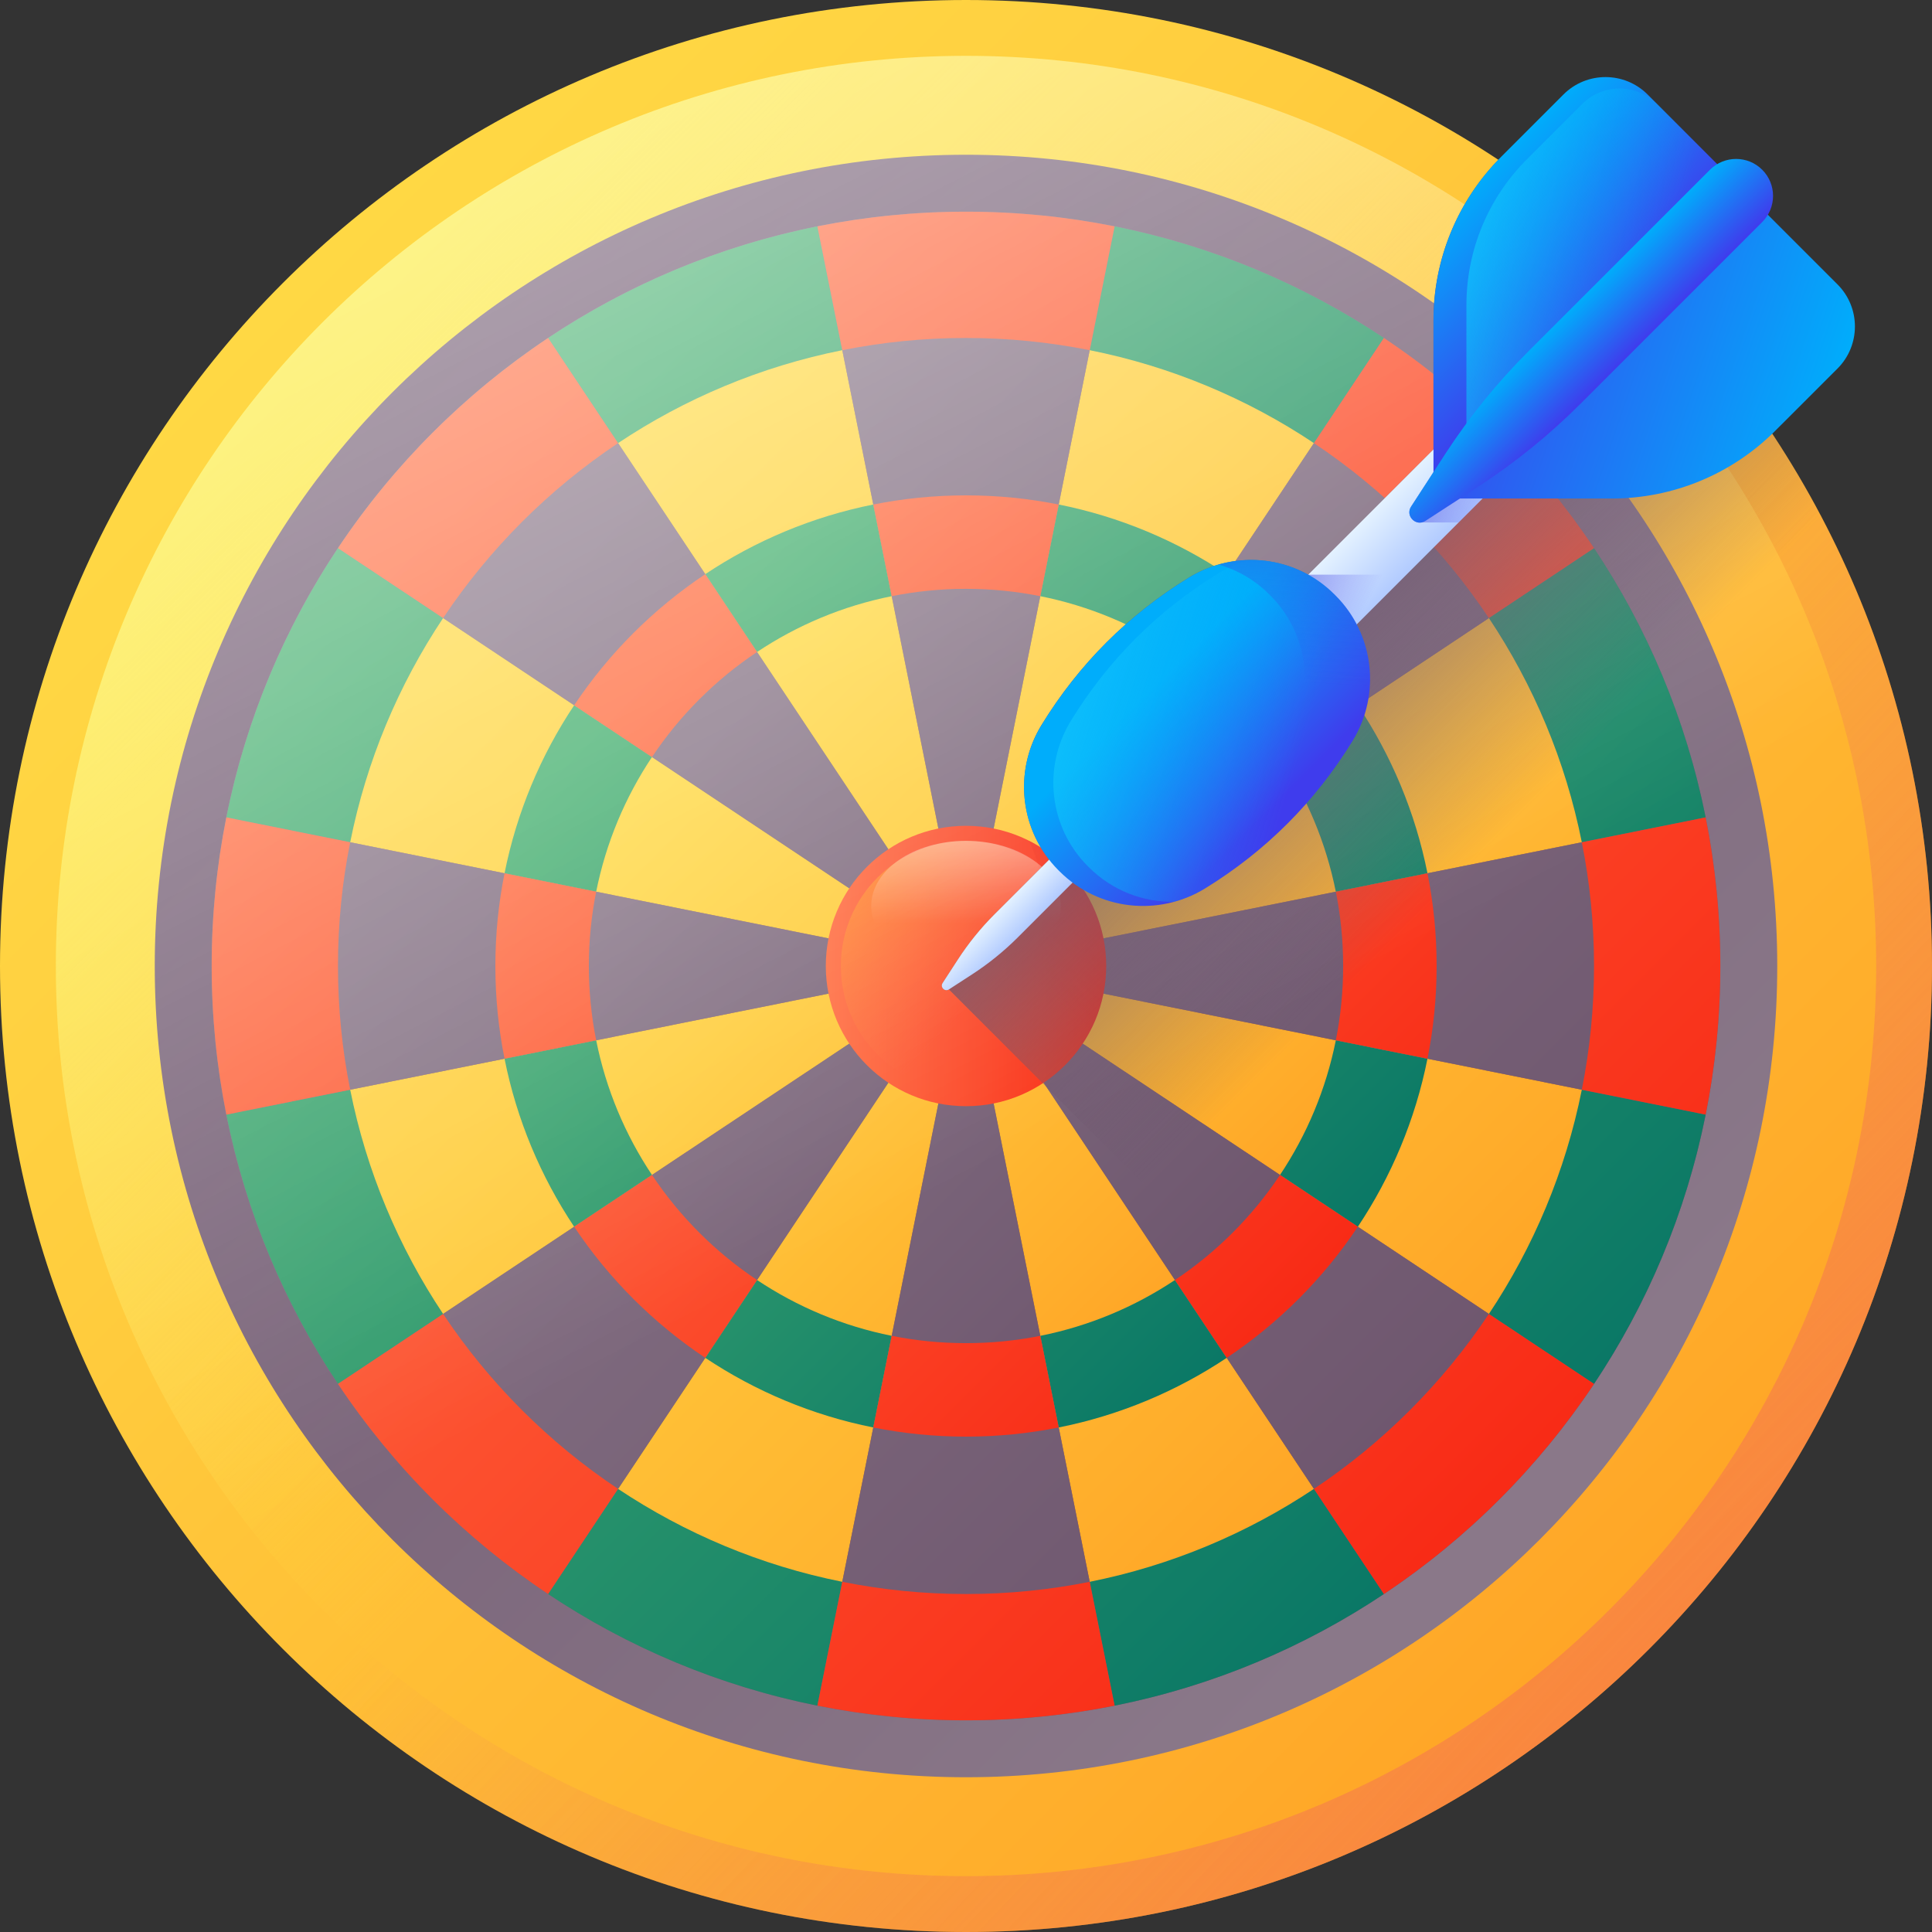 <svg width="62" height="62" viewBox="0 0 62 62" fill="none" xmlns="http://www.w3.org/2000/svg">
<rect x="0" y="0" width="62" height="62" fill="#333333" stroke="none"/>
<g clip-path="url(#clip0_791_490)">
<path d="M31 62C48.121 62 62 48.121 62 31C62 13.879 48.121 0 31 0C13.879 0 0 13.879 0 31C0 48.121 13.879 62 31 62Z" fill="url(#paint0_linear_791_490)"/>
<path d="M31 60.208C47.131 60.208 60.208 47.131 60.208 31C60.208 14.869 47.131 1.792 31 1.792C14.869 1.792 1.792 14.869 1.792 31C1.792 47.131 14.869 60.208 31 60.208Z" fill="url(#paint1_linear_791_490)"/>
<path d="M31 0C13.879 0 0 13.879 0 31C0 48.121 13.879 62 31 62C48.121 62 62 48.121 62 31C62 13.879 48.121 0 31 0ZM31 60.208C14.869 60.208 1.792 47.131 1.792 31C1.792 14.869 14.869 1.792 31 1.792C47.131 1.792 60.208 14.869 60.208 31C60.208 47.131 47.131 60.208 31 60.208Z" fill="url(#paint2_linear_791_490)"/>
<path d="M31 57.034C45.378 57.034 57.034 45.378 57.034 31C57.034 16.622 45.378 4.966 31 4.966C16.622 4.966 4.966 16.622 4.966 31C4.966 45.378 16.622 57.034 31 57.034Z" fill="url(#paint3_linear_791_490)"/>
<path d="M31 55.207C44.369 55.207 55.207 44.369 55.207 31C55.207 17.631 44.369 6.793 31 6.793C17.631 6.793 6.793 17.631 6.793 31C6.793 44.369 17.631 55.207 31 55.207Z" fill="url(#paint4_linear_791_490)"/>
<path d="M10.846 17.589C9.129 20.165 7.892 23.088 7.264 26.231L31 31L10.846 17.589Z" fill="url(#paint5_linear_791_490)"/>
<path d="M26.231 7.264C23.088 7.892 20.165 9.129 17.589 10.846L31 31L26.231 7.264Z" fill="url(#paint6_linear_791_490)"/>
<path d="M31 31L51.154 44.411C52.871 41.835 54.108 38.912 54.736 35.769L31 31Z" fill="url(#paint7_linear_791_490)"/>
<path d="M7.264 35.769C7.892 38.912 9.129 41.835 10.846 44.411L31 31L7.264 35.769Z" fill="url(#paint8_linear_791_490)"/>
<path d="M35.769 54.736C38.912 54.108 41.835 52.871 44.411 51.154L31 31L35.769 54.736Z" fill="url(#paint9_linear_791_490)"/>
<path d="M54.736 26.231C54.108 23.088 52.871 20.165 51.154 17.589L31 31L54.736 26.231Z" fill="url(#paint10_linear_791_490)"/>
<path d="M17.589 51.154C20.165 52.871 23.088 54.108 26.231 54.736L31 31L17.589 51.154Z" fill="url(#paint11_linear_791_490)"/>
<path d="M44.411 10.846C41.835 9.129 38.912 7.892 35.769 7.264L31 31L44.411 10.846Z" fill="url(#paint12_linear_791_490)"/>
<path d="M35.769 7.264C34.227 6.956 32.633 6.793 31 6.793C29.367 6.793 27.773 6.956 26.231 7.264L31 31L35.769 7.264Z" fill="url(#paint13_linear_791_490)"/>
<path d="M26.231 54.736C27.773 55.044 29.367 55.207 31 55.207C32.633 55.207 34.227 55.044 35.769 54.736L31 31L26.231 54.736Z" fill="url(#paint14_linear_791_490)"/>
<path d="M54.736 35.769C55.044 34.227 55.207 32.633 55.207 31C55.207 29.368 55.044 27.773 54.736 26.231L31 31L54.736 35.769Z" fill="url(#paint15_linear_791_490)"/>
<path d="M7.264 26.231C6.956 27.773 6.793 29.368 6.793 31C6.793 32.633 6.956 34.227 7.264 35.769L31 31L7.264 26.231Z" fill="url(#paint16_linear_791_490)"/>
<path d="M51.154 17.589C49.375 14.92 47.08 12.625 44.411 10.846L31 31L51.154 17.589Z" fill="url(#paint17_linear_791_490)"/>
<path d="M10.846 44.411C12.625 47.08 14.921 49.375 17.589 51.154L31 31L10.846 44.411Z" fill="url(#paint18_linear_791_490)"/>
<path d="M44.411 51.154C47.08 49.375 49.375 47.08 51.154 44.411L31 31L44.411 51.154Z" fill="url(#paint19_linear_791_490)"/>
<path d="M17.589 10.846C14.921 12.626 12.625 14.921 10.846 17.59L31 31L17.589 10.846Z" fill="url(#paint20_linear_791_490)"/>
<path d="M14.22 19.834C12.79 21.979 11.761 24.413 11.238 27.029L31 31L14.22 19.834Z" fill="url(#paint21_linear_791_490)"/>
<path d="M27.03 11.238C24.413 11.761 21.979 12.79 19.835 14.22L31 31L27.03 11.238Z" fill="url(#paint22_linear_791_490)"/>
<path d="M31 31L47.78 42.166C49.209 40.021 50.239 37.587 50.762 34.97L31 31Z" fill="url(#paint23_linear_791_490)"/>
<path d="M11.238 34.97C11.761 37.587 12.79 40.021 14.22 42.165L31 31L11.238 34.97Z" fill="url(#paint24_linear_791_490)"/>
<path d="M34.97 50.762C37.587 50.239 40.021 49.209 42.165 47.78L31 31L34.97 50.762Z" fill="url(#paint25_linear_791_490)"/>
<path d="M50.762 27.029C50.239 24.413 49.209 21.979 47.78 19.834L31 31L50.762 27.029Z" fill="url(#paint26_linear_791_490)"/>
<path d="M19.835 47.78C21.979 49.209 24.413 50.239 27.03 50.762L31 31L19.835 47.78Z" fill="url(#paint27_linear_791_490)"/>
<path d="M42.165 14.22C40.021 12.79 37.587 11.761 34.97 11.238L31 31L42.165 14.22Z" fill="url(#paint28_linear_791_490)"/>
<path d="M34.97 11.238C33.687 10.982 32.359 10.846 31 10.846C29.641 10.846 28.313 10.982 27.03 11.238L31 31L34.97 11.238Z" fill="url(#paint29_linear_791_490)"/>
<path d="M27.03 50.762C28.313 51.019 29.641 51.154 31 51.154C32.359 51.154 33.687 51.019 34.97 50.762L31 31L27.03 50.762Z" fill="url(#paint30_linear_791_490)"/>
<path d="M50.762 34.97C51.019 33.687 51.154 32.359 51.154 31C51.154 29.641 51.019 28.313 50.762 27.03L31 31L50.762 34.97Z" fill="url(#paint31_linear_791_490)"/>
<path d="M11.238 27.03C10.981 28.314 10.846 29.641 10.846 31C10.846 32.359 10.981 33.687 11.238 34.97L31 31L11.238 27.03Z" fill="url(#paint32_linear_791_490)"/>
<path d="M47.78 19.835C46.298 17.613 44.387 15.702 42.165 14.22L31 31L47.78 19.835Z" fill="url(#paint33_linear_791_490)"/>
<path d="M14.22 42.166C15.702 44.388 17.613 46.298 19.835 47.78L31 31L14.22 42.166Z" fill="url(#paint34_linear_791_490)"/>
<path d="M42.166 47.78C44.388 46.298 46.298 44.387 47.78 42.165L31 31L42.166 47.78Z" fill="url(#paint35_linear_791_490)"/>
<path d="M19.835 14.22C17.613 15.702 15.702 17.613 14.22 19.835L31 31L19.835 14.22Z" fill="url(#paint36_linear_791_490)"/>
<path d="M18.425 22.633C17.354 24.24 16.582 26.064 16.191 28.025L31 31L18.425 22.633Z" fill="url(#paint37_linear_791_490)"/>
<path d="M28.025 16.19C26.064 16.582 24.24 17.354 22.633 18.425L31 31L28.025 16.19Z" fill="url(#paint38_linear_791_490)"/>
<path d="M31 31L43.575 39.367C44.646 37.76 45.418 35.936 45.809 33.975L31 31Z" fill="url(#paint39_linear_791_490)"/>
<path d="M16.191 33.975C16.582 35.936 17.354 37.76 18.425 39.367L31 31L16.191 33.975Z" fill="url(#paint40_linear_791_490)"/>
<path d="M33.975 45.809C35.936 45.418 37.76 44.646 39.367 43.575L31 31L33.975 45.809Z" fill="url(#paint41_linear_791_490)"/>
<path d="M45.809 28.025C45.418 26.064 44.646 24.24 43.575 22.633L31 31L45.809 28.025Z" fill="url(#paint42_linear_791_490)"/>
<path d="M22.633 43.575C24.24 44.646 26.064 45.418 28.025 45.809L31 31L22.633 43.575Z" fill="url(#paint43_linear_791_490)"/>
<path d="M39.367 18.425C37.76 17.354 35.936 16.582 33.975 16.19L31 31L39.367 18.425Z" fill="url(#paint44_linear_791_490)"/>
<path d="M33.975 16.191C33.013 15.998 32.019 15.897 31 15.897C29.982 15.897 28.987 15.998 28.025 16.191L31 31L33.975 16.191Z" fill="url(#paint45_linear_791_490)"/>
<path d="M28.025 45.809C28.987 46.002 29.982 46.103 31 46.103C32.019 46.103 33.013 46.002 33.975 45.809L31 31L28.025 45.809Z" fill="url(#paint46_linear_791_490)"/>
<path d="M45.809 33.975C46.002 33.014 46.103 32.019 46.103 31C46.103 29.982 46.002 28.987 45.809 28.025L31 31L45.809 33.975Z" fill="url(#paint47_linear_791_490)"/>
<path d="M16.191 28.025C15.998 28.987 15.897 29.982 15.897 31C15.897 32.019 15.998 33.014 16.191 33.975L31 31L16.191 28.025Z" fill="url(#paint48_linear_791_490)"/>
<path d="M43.575 22.633C42.464 20.968 41.032 19.536 39.367 18.425L31 31L43.575 22.633Z" fill="url(#paint49_linear_791_490)"/>
<path d="M18.425 39.367C19.536 41.032 20.968 42.464 22.633 43.575L31 31L18.425 39.367Z" fill="url(#paint50_linear_791_490)"/>
<path d="M39.367 43.575C41.032 42.464 42.464 41.032 43.575 39.367L31 31L39.367 43.575Z" fill="url(#paint51_linear_791_490)"/>
<path d="M22.633 18.426C20.968 19.536 19.536 20.968 18.425 22.633L31 31L22.633 18.426Z" fill="url(#paint52_linear_791_490)"/>
<path d="M20.923 24.294C20.064 25.582 19.446 27.044 19.132 28.616L31 31L20.923 24.294Z" fill="url(#paint53_linear_791_490)"/>
<path d="M28.616 19.132C27.044 19.446 25.582 20.064 24.295 20.923L31 31L28.616 19.132Z" fill="url(#paint54_linear_791_490)"/>
<path d="M31 31L41.077 37.705C41.936 36.417 42.554 34.956 42.868 33.384L31 31Z" fill="url(#paint55_linear_791_490)"/>
<path d="M19.132 33.384C19.446 34.956 20.064 36.417 20.923 37.705L31 31L19.132 33.384Z" fill="url(#paint56_linear_791_490)"/>
<path d="M33.384 42.868C34.956 42.554 36.417 41.936 37.705 41.077L31 31L33.384 42.868Z" fill="url(#paint57_linear_791_490)"/>
<path d="M42.868 28.616C42.554 27.044 41.936 25.582 41.077 24.294L31 31L42.868 28.616Z" fill="url(#paint58_linear_791_490)"/>
<path d="M24.295 41.077C25.582 41.936 27.044 42.554 28.616 42.868L31 31L24.295 41.077Z" fill="url(#paint59_linear_791_490)"/>
<path d="M37.705 20.923C36.417 20.064 34.956 19.446 33.384 19.132L31 31L37.705 20.923Z" fill="url(#paint60_linear_791_490)"/>
<path d="M33.384 19.132C32.613 18.978 31.816 18.896 31 18.896C30.184 18.896 29.387 18.978 28.616 19.132L31 31L33.384 19.132Z" fill="url(#paint61_linear_791_490)"/>
<path d="M28.616 42.868C29.387 43.022 30.184 43.103 31 43.103C31.816 43.103 32.613 43.022 33.384 42.868L31 31L28.616 42.868Z" fill="url(#paint62_linear_791_490)"/>
<path d="M42.868 33.384C43.022 32.613 43.103 31.816 43.103 31C43.103 30.184 43.022 29.387 42.868 28.616L31 31L42.868 33.384Z" fill="url(#paint63_linear_791_490)"/>
<path d="M19.132 28.616C18.978 29.387 18.897 30.184 18.897 31C18.897 31.816 18.978 32.614 19.132 33.384L31 31L19.132 28.616Z" fill="url(#paint64_linear_791_490)"/>
<path d="M41.077 24.295C40.187 22.96 39.04 21.813 37.705 20.923L31 31L41.077 24.295Z" fill="url(#paint65_linear_791_490)"/>
<path d="M20.923 37.705C21.813 39.04 22.96 40.187 24.295 41.077L31 31L20.923 37.705Z" fill="url(#paint66_linear_791_490)"/>
<path d="M37.705 41.077C39.04 40.187 40.187 39.04 41.077 37.705L31 31L37.705 41.077Z" fill="url(#paint67_linear_791_490)"/>
<path d="M24.295 20.923C22.96 21.813 21.813 22.96 20.923 24.295L31 31L24.295 20.923Z" fill="url(#paint68_linear_791_490)"/>
<path d="M31 35.499C33.485 35.499 35.499 33.485 35.499 31C35.499 28.515 33.485 26.501 31 26.501C28.515 26.501 26.501 28.515 26.501 31C26.501 33.485 28.515 35.499 31 35.499Z" fill="url(#paint69_linear_791_490)"/>
<path d="M31 35.016C33.218 35.016 35.016 33.218 35.016 31C35.016 28.782 33.218 26.984 31 26.984C28.782 26.984 26.984 28.782 26.984 31C26.984 33.218 28.782 35.016 31 35.016Z" fill="url(#paint70_linear_791_490)"/>
<path d="M33.013 26.976C33.316 27.581 33.487 28.265 33.487 28.988C33.487 31.473 31.473 33.487 28.988 33.487C28.265 33.487 27.581 33.316 26.976 33.013C27.714 34.487 29.239 35.499 31 35.499C33.485 35.499 35.499 33.485 35.499 31C35.499 29.239 34.487 27.714 33.013 26.976Z" fill="url(#paint71_linear_791_490)"/>
<path d="M34.042 29.074C34.042 30.229 32.68 31.165 31 31.165C29.32 31.165 27.958 30.229 27.958 29.074C27.958 27.92 29.32 26.984 31 26.984C32.68 26.984 34.042 27.92 34.042 29.074Z" fill="url(#paint72_linear_791_490)"/>
<path d="M31 60.208C47.131 60.208 60.208 47.131 60.208 31C60.208 14.869 47.131 1.792 31 1.792C14.869 1.792 1.792 14.869 1.792 31C1.792 47.131 14.869 60.208 31 60.208Z" fill="url(#paint73_linear_791_490)"/>
<path d="M48.081 5.129C46.749 6.51 46.001 8.354 46.001 10.276V14.422L41.981 18.442L41.981 18.442C41.977 18.44 41.973 18.438 41.968 18.436C41.919 18.409 41.87 18.383 41.819 18.358C41.808 18.353 41.798 18.347 41.787 18.341C41.778 18.337 41.768 18.333 41.759 18.329C41.679 18.291 41.598 18.256 41.516 18.225C41.496 18.217 41.476 18.21 41.456 18.203C41.417 18.188 41.379 18.175 41.34 18.162C41.32 18.155 41.3 18.149 41.279 18.143C41.255 18.135 41.231 18.127 41.207 18.12C41.196 18.117 41.185 18.114 41.174 18.111C41.155 18.105 41.135 18.101 41.116 18.096C41.096 18.09 41.076 18.085 41.055 18.08C41.015 18.07 40.974 18.061 40.933 18.052C40.91 18.048 40.888 18.043 40.866 18.038C40.783 18.022 40.699 18.009 40.615 17.999C40.591 17.996 40.566 17.994 40.542 17.991C40.487 17.985 40.431 17.981 40.376 17.977C40.358 17.976 40.34 17.975 40.322 17.974C40.312 17.974 40.303 17.973 40.294 17.973C40.277 17.972 40.26 17.972 40.243 17.971C40.193 17.97 40.143 17.969 40.093 17.97C40.093 17.97 40.093 17.97 40.092 17.97C40.072 17.97 40.052 17.972 40.032 17.973C39.987 17.974 39.943 17.977 39.898 17.979C39.847 17.983 39.797 17.988 39.746 17.993C39.702 17.998 39.658 18.002 39.615 18.008C39.552 18.017 39.489 18.029 39.427 18.041C39.366 18.052 39.305 18.066 39.244 18.081C39.197 18.093 39.151 18.103 39.104 18.116C39.105 18.116 39.106 18.117 39.107 18.117C38.779 18.211 38.458 18.347 38.156 18.533C36.207 19.73 34.623 21.313 33.426 23.263C32.588 24.628 32.7 26.352 33.669 27.587L31.918 29.338C31.473 29.782 31.076 30.273 30.734 30.801L30.249 31.548C30.162 31.681 30.319 31.838 30.452 31.752L52.26 53.559C58.256 47.906 62 39.891 62 31C62 20.192 56.468 10.677 48.081 5.129Z" fill="url(#paint74_linear_791_490)"/>
<path d="M50.07 13.506L48.494 11.93L34.596 25.827L36.173 27.404L50.07 13.506Z" fill="url(#paint75_linear_791_490)"/>
<path d="M46.809 16.767H45.611C45.352 16.81 45.116 16.515 45.283 16.258L46.375 14.575C46.841 13.857 47.353 13.171 47.905 12.518L48.494 11.93L50.07 13.506L46.809 16.767Z" fill="url(#paint76_linear_791_490)"/>
<path d="M46.002 15.486V10.276C46.002 8.309 46.783 6.423 48.174 5.032L50.172 3.033C50.918 2.287 52.128 2.287 52.874 3.033L55.664 5.824L46.002 15.486Z" fill="url(#paint77_linear_791_490)"/>
<path d="M47.059 14.429V9.789C47.059 8.037 47.755 6.357 48.993 5.119L50.773 3.339C51.438 2.674 52.515 2.674 53.179 3.339L55.664 5.824L47.059 14.429Z" fill="url(#paint78_linear_791_490)"/>
<path d="M46.513 15.998H51.724C53.691 15.998 55.577 15.217 56.968 13.826L58.967 11.828C59.713 11.082 59.713 9.872 58.967 9.126L56.176 6.335L46.513 15.998Z" fill="url(#paint79_linear_791_490)"/>
<path d="M45.283 16.258L46.375 14.575C47.147 13.387 48.041 12.283 49.042 11.281L54.875 5.448C55.338 4.985 56.089 4.985 56.552 5.448C57.015 5.911 57.015 6.662 56.552 7.125L50.719 12.958C49.717 13.96 48.613 14.853 47.425 15.625L45.742 16.717C45.441 16.912 45.088 16.558 45.283 16.258Z" fill="url(#paint80_linear_791_490)"/>
<path d="M30.249 31.547L30.734 30.8C31.076 30.272 31.473 29.782 31.918 29.337L36.076 25.18C36.281 24.974 36.615 24.974 36.82 25.18C37.026 25.385 37.026 25.718 36.82 25.924L32.663 30.082C32.218 30.526 31.727 30.924 31.2 31.266L30.453 31.751C30.319 31.838 30.162 31.681 30.249 31.547Z" fill="url(#paint81_linear_791_490)"/>
<path d="M42.578 20.999L45.135 18.442H41.981L41.001 19.422L42.578 20.999Z" fill="url(#paint82_linear_791_490)"/>
<path d="M43.404 23.779C42.206 25.729 40.623 27.312 38.673 28.51C37.177 29.428 35.248 29.208 34.007 27.967C33.994 27.955 33.981 27.942 33.968 27.929C32.727 26.688 32.507 24.759 33.426 23.263C34.623 21.313 36.207 19.73 38.156 18.532C39.652 17.614 41.581 17.834 42.823 19.075L42.861 19.113C44.102 20.355 44.322 22.284 43.404 23.779Z" fill="url(#paint83_linear_791_490)"/>
<path d="M40.093 17.97C39.749 18.063 39.413 18.206 39.097 18.4C37.148 19.597 35.564 21.18 34.367 23.13C33.448 24.626 33.668 26.555 34.909 27.797C34.922 27.809 34.935 27.822 34.948 27.835C35.691 28.578 36.681 28.955 37.677 28.941C38.021 28.847 38.357 28.704 38.673 28.51C40.623 27.313 42.206 25.729 43.404 23.78C44.322 22.284 44.102 20.355 42.861 19.113L42.823 19.075C42.079 18.332 41.089 17.955 40.093 17.97Z" fill="url(#paint84_linear_791_490)"/>
<path d="M39.104 18.116C39.704 18.288 40.267 18.61 40.732 19.075L40.77 19.114C42.011 20.355 42.231 22.284 41.313 23.78C40.115 25.729 38.532 27.313 36.582 28.51C36.281 28.695 35.962 28.833 35.634 28.927C36.634 29.214 37.738 29.084 38.673 28.51C40.623 27.313 42.206 25.729 43.403 23.78C44.322 22.284 44.102 20.355 42.861 19.114L42.823 19.075C41.831 18.084 40.402 17.745 39.104 18.116Z" fill="url(#paint85_linear_791_490)"/>
</g>
<defs>
<linearGradient id="paint0_linear_791_490" x1="8.024" y1="8.024" x2="53.62" y2="53.62" gradientUnits="userSpaceOnUse">
<stop stop-color="#FFD945"/>
<stop offset="0.304" stop-color="#FFCD3E"/>
<stop offset="0.856" stop-color="#FFAD2B"/>
<stop offset="1" stop-color="#FFA325"/>
</linearGradient>
<linearGradient id="paint1_linear_791_490" x1="32.501" y1="32.501" x2="8.335" y2="8.335" gradientUnits="userSpaceOnUse">
<stop stop-color="#FFD945" stop-opacity="0"/>
<stop offset="1" stop-color="#FBED21"/>
</linearGradient>
<linearGradient id="paint2_linear_791_490" x1="31.516" y1="31.489" x2="69.99" y2="67.958" gradientUnits="userSpaceOnUse">
<stop stop-color="#E87264" stop-opacity="0"/>
<stop offset="1" stop-color="#FF7044"/>
</linearGradient>
<linearGradient id="paint3_linear_791_490" x1="47.863" y1="47.863" x2="11.273" y2="11.274" gradientUnits="userSpaceOnUse">
<stop stop-color="#8A7889"/>
<stop offset="1" stop-color="#6E566E"/>
</linearGradient>
<linearGradient id="paint4_linear_791_490" x1="15.32" y1="15.32" x2="49.342" y2="49.342" gradientUnits="userSpaceOnUse">
<stop stop-color="#8A7889"/>
<stop offset="1" stop-color="#6E566E"/>
</linearGradient>
<linearGradient id="paint5_linear_791_490" x1="10.578" y1="20.062" x2="44.6" y2="54.084" gradientUnits="userSpaceOnUse">
<stop stop-color="#4AB272"/>
<stop offset="1" stop-color="#077565"/>
</linearGradient>
<linearGradient id="paint6_linear_791_490" x1="20.062" y1="10.579" x2="54.084" y2="44.601" gradientUnits="userSpaceOnUse">
<stop stop-color="#4AB272"/>
<stop offset="1" stop-color="#077565"/>
</linearGradient>
<linearGradient id="paint7_linear_791_490" x1="20.062" y1="10.578" x2="54.084" y2="44.6" gradientUnits="userSpaceOnUse">
<stop stop-color="#4AB272"/>
<stop offset="1" stop-color="#077565"/>
</linearGradient>
<linearGradient id="paint8_linear_791_490" x1="6.929" y1="23.711" x2="40.951" y2="57.733" gradientUnits="userSpaceOnUse">
<stop stop-color="#4AB272"/>
<stop offset="1" stop-color="#077565"/>
</linearGradient>
<linearGradient id="paint9_linear_791_490" x1="10.578" y1="20.062" x2="44.6" y2="54.084" gradientUnits="userSpaceOnUse">
<stop stop-color="#4AB272"/>
<stop offset="1" stop-color="#077565"/>
</linearGradient>
<linearGradient id="paint10_linear_791_490" x1="23.711" y1="6.929" x2="57.733" y2="40.951" gradientUnits="userSpaceOnUse">
<stop stop-color="#4AB272"/>
<stop offset="1" stop-color="#077565"/>
</linearGradient>
<linearGradient id="paint11_linear_791_490" x1="6.929" y1="23.711" x2="40.951" y2="57.733" gradientUnits="userSpaceOnUse">
<stop stop-color="#4AB272"/>
<stop offset="1" stop-color="#077565"/>
</linearGradient>
<linearGradient id="paint12_linear_791_490" x1="23.711" y1="6.929" x2="57.733" y2="40.951" gradientUnits="userSpaceOnUse">
<stop stop-color="#4AB272"/>
<stop offset="1" stop-color="#077565"/>
</linearGradient>
<linearGradient id="paint13_linear_791_490" x1="22.446" y1="8.194" x2="56.468" y2="42.216" gradientUnits="userSpaceOnUse">
<stop stop-color="#FF7044"/>
<stop offset="1" stop-color="#F82814"/>
</linearGradient>
<linearGradient id="paint14_linear_791_490" x1="8.194" y1="22.446" x2="42.216" y2="56.468" gradientUnits="userSpaceOnUse">
<stop stop-color="#FF7044"/>
<stop offset="1" stop-color="#F82814"/>
</linearGradient>
<linearGradient id="paint15_linear_791_490" x1="22.446" y1="8.194" x2="56.468" y2="42.216" gradientUnits="userSpaceOnUse">
<stop stop-color="#FF7044"/>
<stop offset="1" stop-color="#F82814"/>
</linearGradient>
<linearGradient id="paint16_linear_791_490" x1="8.194" y1="22.447" x2="42.216" y2="56.469" gradientUnits="userSpaceOnUse">
<stop stop-color="#FF7044"/>
<stop offset="1" stop-color="#F82814"/>
</linearGradient>
<linearGradient id="paint17_linear_791_490" x1="23.878" y1="6.762" x2="57.9" y2="40.784" gradientUnits="userSpaceOnUse">
<stop stop-color="#FF7044"/>
<stop offset="1" stop-color="#F82814"/>
</linearGradient>
<linearGradient id="paint18_linear_791_490" x1="6.762" y1="23.878" x2="40.784" y2="57.9" gradientUnits="userSpaceOnUse">
<stop stop-color="#FF7044"/>
<stop offset="1" stop-color="#F82814"/>
</linearGradient>
<linearGradient id="paint19_linear_791_490" x1="15.32" y1="15.32" x2="49.342" y2="49.342" gradientUnits="userSpaceOnUse">
<stop stop-color="#FF7044"/>
<stop offset="1" stop-color="#F82814"/>
</linearGradient>
<linearGradient id="paint20_linear_791_490" x1="15.32" y1="15.32" x2="49.342" y2="49.343" gradientUnits="userSpaceOnUse">
<stop stop-color="#FF7044"/>
<stop offset="1" stop-color="#F82814"/>
</linearGradient>
<linearGradient id="paint21_linear_791_490" x1="13.997" y1="21.893" x2="42.323" y2="50.219" gradientUnits="userSpaceOnUse">
<stop stop-color="#FFD945"/>
<stop offset="0.304" stop-color="#FFCD3E"/>
<stop offset="0.856" stop-color="#FFAD2B"/>
<stop offset="1" stop-color="#FFA325"/>
</linearGradient>
<linearGradient id="paint22_linear_791_490" x1="21.893" y1="13.997" x2="50.219" y2="42.323" gradientUnits="userSpaceOnUse">
<stop stop-color="#FFD945"/>
<stop offset="0.304" stop-color="#FFCD3E"/>
<stop offset="0.856" stop-color="#FFAD2B"/>
<stop offset="1" stop-color="#FFA325"/>
</linearGradient>
<linearGradient id="paint23_linear_791_490" x1="21.893" y1="13.997" x2="50.219" y2="42.323" gradientUnits="userSpaceOnUse">
<stop stop-color="#FFD945"/>
<stop offset="0.304" stop-color="#FFCD3E"/>
<stop offset="0.856" stop-color="#FFAD2B"/>
<stop offset="1" stop-color="#FFA325"/>
</linearGradient>
<linearGradient id="paint24_linear_791_490" x1="10.959" y1="24.932" x2="39.285" y2="53.258" gradientUnits="userSpaceOnUse">
<stop stop-color="#FFD945"/>
<stop offset="0.304" stop-color="#FFCD3E"/>
<stop offset="0.856" stop-color="#FFAD2B"/>
<stop offset="1" stop-color="#FFA325"/>
</linearGradient>
<linearGradient id="paint25_linear_791_490" x1="13.997" y1="21.893" x2="42.323" y2="50.219" gradientUnits="userSpaceOnUse">
<stop stop-color="#FFD945"/>
<stop offset="0.304" stop-color="#FFCD3E"/>
<stop offset="0.856" stop-color="#FFAD2B"/>
<stop offset="1" stop-color="#FFA325"/>
</linearGradient>
<linearGradient id="paint26_linear_791_490" x1="24.931" y1="10.959" x2="53.258" y2="39.285" gradientUnits="userSpaceOnUse">
<stop stop-color="#FFD945"/>
<stop offset="0.304" stop-color="#FFCD3E"/>
<stop offset="0.856" stop-color="#FFAD2B"/>
<stop offset="1" stop-color="#FFA325"/>
</linearGradient>
<linearGradient id="paint27_linear_791_490" x1="10.959" y1="24.931" x2="39.285" y2="53.258" gradientUnits="userSpaceOnUse">
<stop stop-color="#FFD945"/>
<stop offset="0.304" stop-color="#FFCD3E"/>
<stop offset="0.856" stop-color="#FFAD2B"/>
<stop offset="1" stop-color="#FFA325"/>
</linearGradient>
<linearGradient id="paint28_linear_791_490" x1="24.931" y1="10.959" x2="53.258" y2="39.285" gradientUnits="userSpaceOnUse">
<stop stop-color="#FFD945"/>
<stop offset="0.304" stop-color="#FFCD3E"/>
<stop offset="0.856" stop-color="#FFAD2B"/>
<stop offset="1" stop-color="#FFA325"/>
</linearGradient>
<linearGradient id="paint29_linear_791_490" x1="23.878" y1="12.012" x2="52.204" y2="40.338" gradientUnits="userSpaceOnUse">
<stop stop-color="#8A7889"/>
<stop offset="1" stop-color="#6E566E"/>
</linearGradient>
<linearGradient id="paint30_linear_791_490" x1="12.012" y1="23.878" x2="40.338" y2="52.204" gradientUnits="userSpaceOnUse">
<stop stop-color="#8A7889"/>
<stop offset="1" stop-color="#6E566E"/>
</linearGradient>
<linearGradient id="paint31_linear_791_490" x1="23.878" y1="12.012" x2="52.204" y2="40.338" gradientUnits="userSpaceOnUse">
<stop stop-color="#8A7889"/>
<stop offset="1" stop-color="#6E566E"/>
</linearGradient>
<linearGradient id="paint32_linear_791_490" x1="12.012" y1="23.878" x2="40.338" y2="52.205" gradientUnits="userSpaceOnUse">
<stop stop-color="#8A7889"/>
<stop offset="1" stop-color="#6E566E"/>
</linearGradient>
<linearGradient id="paint33_linear_791_490" x1="25.07" y1="10.82" x2="53.397" y2="39.146" gradientUnits="userSpaceOnUse">
<stop stop-color="#8A7889"/>
<stop offset="1" stop-color="#6E566E"/>
</linearGradient>
<linearGradient id="paint34_linear_791_490" x1="10.82" y1="25.07" x2="39.146" y2="53.397" gradientUnits="userSpaceOnUse">
<stop stop-color="#8A7889"/>
<stop offset="1" stop-color="#6E566E"/>
</linearGradient>
<linearGradient id="paint35_linear_791_490" x1="17.945" y1="17.945" x2="46.271" y2="46.271" gradientUnits="userSpaceOnUse">
<stop stop-color="#8A7889"/>
<stop offset="1" stop-color="#6E566E"/>
</linearGradient>
<linearGradient id="paint36_linear_791_490" x1="17.945" y1="17.945" x2="46.271" y2="46.271" gradientUnits="userSpaceOnUse">
<stop stop-color="#8A7889"/>
<stop offset="1" stop-color="#6E566E"/>
</linearGradient>
<linearGradient id="paint37_linear_791_490" x1="18.259" y1="24.175" x2="39.486" y2="45.403" gradientUnits="userSpaceOnUse">
<stop stop-color="#4AB272"/>
<stop offset="1" stop-color="#077565"/>
</linearGradient>
<linearGradient id="paint38_linear_791_490" x1="24.175" y1="18.258" x2="45.403" y2="39.485" gradientUnits="userSpaceOnUse">
<stop stop-color="#4AB272"/>
<stop offset="1" stop-color="#077565"/>
</linearGradient>
<linearGradient id="paint39_linear_791_490" x1="24.175" y1="18.259" x2="45.403" y2="39.486" gradientUnits="userSpaceOnUse">
<stop stop-color="#4AB272"/>
<stop offset="1" stop-color="#077565"/>
</linearGradient>
<linearGradient id="paint40_linear_791_490" x1="15.982" y1="26.453" x2="37.209" y2="47.679" gradientUnits="userSpaceOnUse">
<stop stop-color="#4AB272"/>
<stop offset="1" stop-color="#077565"/>
</linearGradient>
<linearGradient id="paint41_linear_791_490" x1="18.259" y1="24.175" x2="39.486" y2="45.403" gradientUnits="userSpaceOnUse">
<stop stop-color="#4AB272"/>
<stop offset="1" stop-color="#077565"/>
</linearGradient>
<linearGradient id="paint42_linear_791_490" x1="26.452" y1="15.981" x2="47.679" y2="37.209" gradientUnits="userSpaceOnUse">
<stop stop-color="#4AB272"/>
<stop offset="1" stop-color="#077565"/>
</linearGradient>
<linearGradient id="paint43_linear_791_490" x1="15.982" y1="26.452" x2="37.209" y2="47.679" gradientUnits="userSpaceOnUse">
<stop stop-color="#4AB272"/>
<stop offset="1" stop-color="#077565"/>
</linearGradient>
<linearGradient id="paint44_linear_791_490" x1="26.452" y1="15.981" x2="47.679" y2="37.208" gradientUnits="userSpaceOnUse">
<stop stop-color="#4AB272"/>
<stop offset="1" stop-color="#077565"/>
</linearGradient>
<linearGradient id="paint45_linear_791_490" x1="25.663" y1="16.771" x2="46.89" y2="37.998" gradientUnits="userSpaceOnUse">
<stop stop-color="#FF7044"/>
<stop offset="1" stop-color="#F82814"/>
</linearGradient>
<linearGradient id="paint46_linear_791_490" x1="16.771" y1="25.663" x2="37.998" y2="46.89" gradientUnits="userSpaceOnUse">
<stop stop-color="#FF7044"/>
<stop offset="1" stop-color="#F82814"/>
</linearGradient>
<linearGradient id="paint47_linear_791_490" x1="25.663" y1="16.771" x2="46.89" y2="37.998" gradientUnits="userSpaceOnUse">
<stop stop-color="#FF7044"/>
<stop offset="1" stop-color="#F82814"/>
</linearGradient>
<linearGradient id="paint48_linear_791_490" x1="16.771" y1="25.663" x2="37.998" y2="46.89" gradientUnits="userSpaceOnUse">
<stop stop-color="#FF7044"/>
<stop offset="1" stop-color="#F82814"/>
</linearGradient>
<linearGradient id="paint49_linear_791_490" x1="26.556" y1="15.877" x2="47.783" y2="37.104" gradientUnits="userSpaceOnUse">
<stop stop-color="#FF7044"/>
<stop offset="1" stop-color="#F82814"/>
</linearGradient>
<linearGradient id="paint50_linear_791_490" x1="15.878" y1="26.556" x2="37.105" y2="47.783" gradientUnits="userSpaceOnUse">
<stop stop-color="#FF7044"/>
<stop offset="1" stop-color="#F82814"/>
</linearGradient>
<linearGradient id="paint51_linear_791_490" x1="21.217" y1="21.217" x2="42.444" y2="42.444" gradientUnits="userSpaceOnUse">
<stop stop-color="#FF7044"/>
<stop offset="1" stop-color="#F82814"/>
</linearGradient>
<linearGradient id="paint52_linear_791_490" x1="21.217" y1="21.217" x2="42.444" y2="42.444" gradientUnits="userSpaceOnUse">
<stop stop-color="#FF7044"/>
<stop offset="1" stop-color="#F82814"/>
</linearGradient>
<linearGradient id="paint53_linear_791_490" x1="20.789" y1="25.531" x2="37.8" y2="42.542" gradientUnits="userSpaceOnUse">
<stop stop-color="#FFD945"/>
<stop offset="0.304" stop-color="#FFCD3E"/>
<stop offset="0.856" stop-color="#FFAD2B"/>
<stop offset="1" stop-color="#FFA325"/>
</linearGradient>
<linearGradient id="paint54_linear_791_490" x1="25.531" y1="20.789" x2="42.542" y2="37.8" gradientUnits="userSpaceOnUse">
<stop stop-color="#FFD945"/>
<stop offset="0.304" stop-color="#FFCD3E"/>
<stop offset="0.856" stop-color="#FFAD2B"/>
<stop offset="1" stop-color="#FFA325"/>
</linearGradient>
<linearGradient id="paint55_linear_791_490" x1="25.531" y1="20.789" x2="42.542" y2="37.8" gradientUnits="userSpaceOnUse">
<stop stop-color="#FFD945"/>
<stop offset="0.304" stop-color="#FFCD3E"/>
<stop offset="0.856" stop-color="#FFAD2B"/>
<stop offset="1" stop-color="#FFA325"/>
</linearGradient>
<linearGradient id="paint56_linear_791_490" x1="18.964" y1="27.356" x2="35.975" y2="44.367" gradientUnits="userSpaceOnUse">
<stop stop-color="#FFD945"/>
<stop offset="0.304" stop-color="#FFCD3E"/>
<stop offset="0.856" stop-color="#FFAD2B"/>
<stop offset="1" stop-color="#FFA325"/>
</linearGradient>
<linearGradient id="paint57_linear_791_490" x1="20.789" y1="25.531" x2="37.8" y2="42.542" gradientUnits="userSpaceOnUse">
<stop stop-color="#FFD945"/>
<stop offset="0.304" stop-color="#FFCD3E"/>
<stop offset="0.856" stop-color="#FFAD2B"/>
<stop offset="1" stop-color="#FFA325"/>
</linearGradient>
<linearGradient id="paint58_linear_791_490" x1="27.356" y1="18.964" x2="44.367" y2="35.975" gradientUnits="userSpaceOnUse">
<stop stop-color="#FFD945"/>
<stop offset="0.304" stop-color="#FFCD3E"/>
<stop offset="0.856" stop-color="#FFAD2B"/>
<stop offset="1" stop-color="#FFA325"/>
</linearGradient>
<linearGradient id="paint59_linear_791_490" x1="18.964" y1="27.356" x2="35.975" y2="44.367" gradientUnits="userSpaceOnUse">
<stop stop-color="#FFD945"/>
<stop offset="0.304" stop-color="#FFCD3E"/>
<stop offset="0.856" stop-color="#FFAD2B"/>
<stop offset="1" stop-color="#FFA325"/>
</linearGradient>
<linearGradient id="paint60_linear_791_490" x1="27.356" y1="18.964" x2="44.367" y2="35.975" gradientUnits="userSpaceOnUse">
<stop stop-color="#FFD945"/>
<stop offset="0.304" stop-color="#FFCD3E"/>
<stop offset="0.856" stop-color="#FFAD2B"/>
<stop offset="1" stop-color="#FFA325"/>
</linearGradient>
<linearGradient id="paint61_linear_791_490" x1="26.723" y1="19.597" x2="43.734" y2="36.608" gradientUnits="userSpaceOnUse">
<stop stop-color="#8A7889"/>
<stop offset="1" stop-color="#6E566E"/>
</linearGradient>
<linearGradient id="paint62_linear_791_490" x1="19.597" y1="26.723" x2="36.608" y2="43.734" gradientUnits="userSpaceOnUse">
<stop stop-color="#8A7889"/>
<stop offset="1" stop-color="#6E566E"/>
</linearGradient>
<linearGradient id="paint63_linear_791_490" x1="26.723" y1="19.597" x2="43.734" y2="36.608" gradientUnits="userSpaceOnUse">
<stop stop-color="#8A7889"/>
<stop offset="1" stop-color="#6E566E"/>
</linearGradient>
<linearGradient id="paint64_linear_791_490" x1="19.597" y1="26.723" x2="36.608" y2="43.734" gradientUnits="userSpaceOnUse">
<stop stop-color="#8A7889"/>
<stop offset="1" stop-color="#6E566E"/>
</linearGradient>
<linearGradient id="paint65_linear_791_490" x1="27.439" y1="18.881" x2="44.45" y2="35.892" gradientUnits="userSpaceOnUse">
<stop stop-color="#8A7889"/>
<stop offset="1" stop-color="#6E566E"/>
</linearGradient>
<linearGradient id="paint66_linear_791_490" x1="18.881" y1="27.439" x2="35.892" y2="44.45" gradientUnits="userSpaceOnUse">
<stop stop-color="#8A7889"/>
<stop offset="1" stop-color="#6E566E"/>
</linearGradient>
<linearGradient id="paint67_linear_791_490" x1="23.16" y1="23.16" x2="40.171" y2="40.171" gradientUnits="userSpaceOnUse">
<stop stop-color="#8A7889"/>
<stop offset="1" stop-color="#6E566E"/>
</linearGradient>
<linearGradient id="paint68_linear_791_490" x1="23.16" y1="23.16" x2="40.171" y2="40.171" gradientUnits="userSpaceOnUse">
<stop stop-color="#8A7889"/>
<stop offset="1" stop-color="#6E566E"/>
</linearGradient>
<linearGradient id="paint69_linear_791_490" x1="26.501" y1="31" x2="35.499" y2="31" gradientUnits="userSpaceOnUse">
<stop stop-color="#FF7044"/>
<stop offset="1" stop-color="#F82814"/>
</linearGradient>
<linearGradient id="paint70_linear_791_490" x1="31.782" y1="31.781" x2="26.4" y2="26.399" gradientUnits="userSpaceOnUse">
<stop stop-color="#FF7044" stop-opacity="0"/>
<stop offset="1" stop-color="#FFA325"/>
</linearGradient>
<linearGradient id="paint71_linear_791_490" x1="32.911" y1="31.169" x2="41.292" y2="24.075" gradientUnits="userSpaceOnUse">
<stop stop-color="#F82814" stop-opacity="0"/>
<stop offset="1" stop-color="#C0272D"/>
</linearGradient>
<linearGradient id="paint72_linear_791_490" x1="31" y1="29.616" x2="31" y2="22.642" gradientUnits="userSpaceOnUse">
<stop stop-color="white" stop-opacity="0"/>
<stop offset="1" stop-color="white"/>
</linearGradient>
<linearGradient id="paint73_linear_791_490" x1="33.746" y1="36.31" x2="-1.993" y2="-32.798" gradientUnits="userSpaceOnUse">
<stop stop-color="white" stop-opacity="0"/>
<stop offset="1" stop-color="white"/>
</linearGradient>
<linearGradient id="paint74_linear_791_490" x1="48.069" y1="26.881" x2="39.016" y2="17.828" gradientUnits="userSpaceOnUse">
<stop stop-color="#6E566E" stop-opacity="0"/>
<stop offset="1" stop-color="#6E566E"/>
</linearGradient>
<linearGradient id="paint75_linear_791_490" x1="41.541" y1="18.864" x2="43.117" y2="20.441" gradientUnits="userSpaceOnUse">
<stop stop-color="#E4F2FF"/>
<stop offset="1" stop-color="#B2CBFF"/>
</linearGradient>
<linearGradient id="paint76_linear_791_490" x1="48.493" y1="15.162" x2="44.659" y2="13.126" gradientUnits="userSpaceOnUse">
<stop stop-color="#3F3CED" stop-opacity="0"/>
<stop offset="0.266" stop-color="#3D3DE6" stop-opacity="0.266"/>
<stop offset="0.657" stop-color="#3640D2" stop-opacity="0.657"/>
<stop offset="1" stop-color="#2F43BB"/>
</linearGradient>
<linearGradient id="paint77_linear_791_490" x1="46.687" y1="6.501" x2="50.827" y2="10.642" gradientUnits="userSpaceOnUse">
<stop stop-color="#00ADFB"/>
<stop offset="1" stop-color="#3F3CED"/>
</linearGradient>
<linearGradient id="paint78_linear_791_490" x1="53.225" y1="9.62" x2="45.358" y2="7.488" gradientUnits="userSpaceOnUse">
<stop stop-color="#00ADFB" stop-opacity="0"/>
<stop offset="0.341" stop-color="#04B3FB" stop-opacity="0.341"/>
<stop offset="0.801" stop-color="#11C4FB" stop-opacity="0.801"/>
<stop offset="1" stop-color="#18CEFB"/>
</linearGradient>
<linearGradient id="paint79_linear_791_490" x1="58.594" y1="13.625" x2="45.753" y2="9.251" gradientUnits="userSpaceOnUse">
<stop stop-color="#00ADFB"/>
<stop offset="1" stop-color="#3F3CED"/>
</linearGradient>
<linearGradient id="paint80_linear_791_490" x1="50.096" y1="10.21" x2="51.772" y2="11.886" gradientUnits="userSpaceOnUse">
<stop stop-color="#00ADFB"/>
<stop offset="1" stop-color="#3F3CED"/>
</linearGradient>
<linearGradient id="paint81_linear_791_490" x1="33.169" y1="28.068" x2="33.913" y2="28.812" gradientUnits="userSpaceOnUse">
<stop stop-color="#E4F2FF"/>
<stop offset="1" stop-color="#B2CBFF"/>
</linearGradient>
<linearGradient id="paint82_linear_791_490" x1="43.728" y1="19.663" x2="39.565" y2="17.452" gradientUnits="userSpaceOnUse">
<stop stop-color="#3F3CED" stop-opacity="0"/>
<stop offset="0.266" stop-color="#3D3DE6" stop-opacity="0.266"/>
<stop offset="0.657" stop-color="#3640D2" stop-opacity="0.657"/>
<stop offset="1" stop-color="#2F43BB"/>
</linearGradient>
<linearGradient id="paint83_linear_791_490" x1="36.952" y1="22.071" x2="40.835" y2="25.953" gradientUnits="userSpaceOnUse">
<stop stop-color="#00ADFB"/>
<stop offset="1" stop-color="#3F3CED"/>
</linearGradient>
<linearGradient id="paint84_linear_791_490" x1="41.661" y1="24.304" x2="32.324" y2="21.478" gradientUnits="userSpaceOnUse">
<stop stop-color="#00ADFB" stop-opacity="0"/>
<stop offset="0.341" stop-color="#04B3FB" stop-opacity="0.341"/>
<stop offset="0.801" stop-color="#11C4FB" stop-opacity="0.801"/>
<stop offset="1" stop-color="#18CEFB"/>
</linearGradient>
<linearGradient id="paint85_linear_791_490" x1="40.014" y1="21.85" x2="40.727" y2="10.151" gradientUnits="userSpaceOnUse">
<stop stop-color="#3F3CED" stop-opacity="0"/>
<stop offset="1" stop-color="#2F43BB"/>
</linearGradient>
<clipPath id="clip0_791_490">
<rect width="62" height="62" fill="white"/>
</clipPath>
</defs>
</svg>
